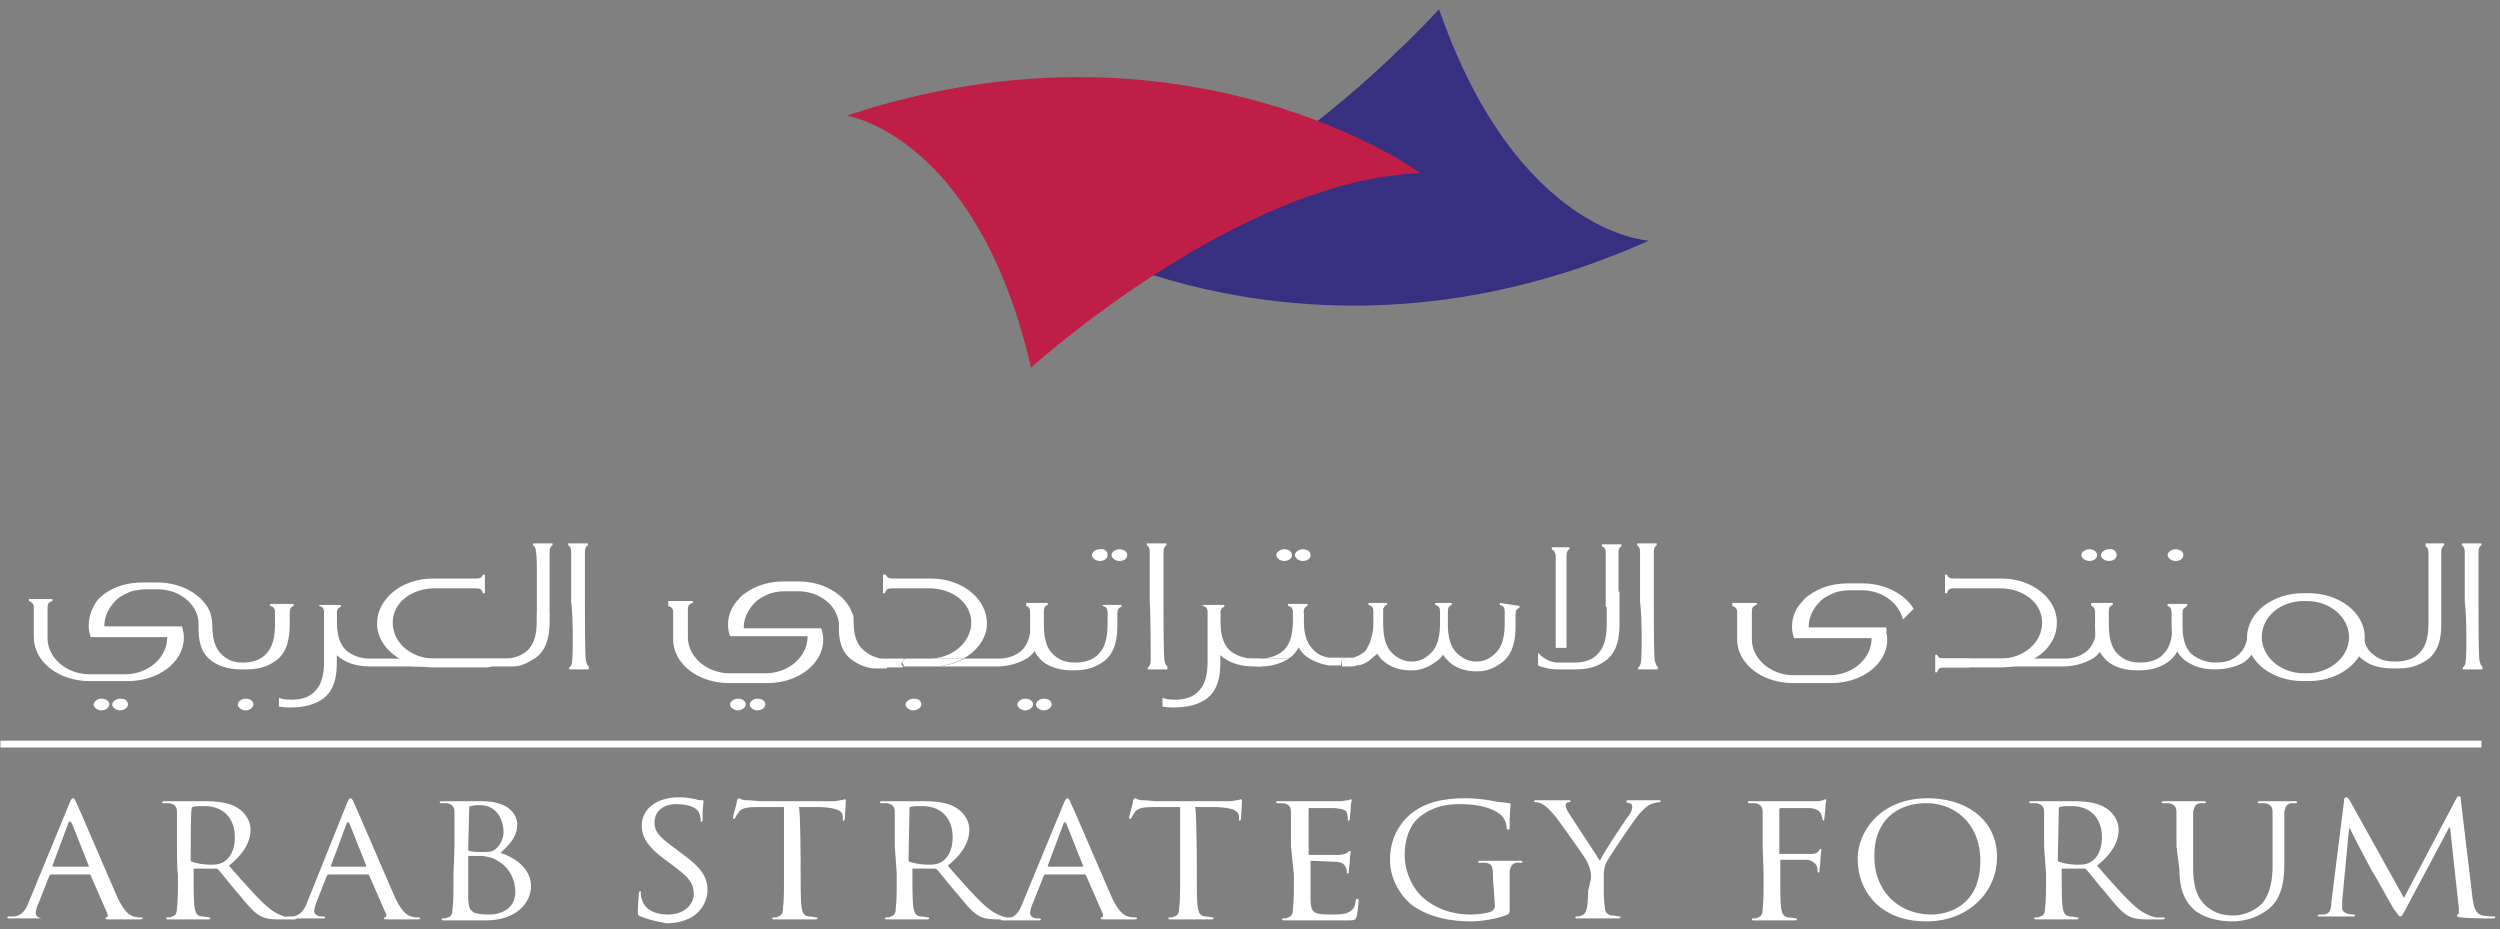 <svg xmlns="http://www.w3.org/2000/svg" width="261" height="97" fill="none" viewBox="0 0 261 97">
  <rect x="0" y="0" width="261" height="97" fill="#808080" stroke="none"/>
  <path fill="#372F80" d="M172.144 25.122S158.425 24.51 150.235.957c0 0-19.554 21.82-38.289 24.369 0-.102 26.311 14.988 60.198-.204Z"/>
  <path fill="#BF1F47" d="M88.4 12.07s13.615 2.04 19.246 26.306c0 0 21.704-19.678 40.644-20.29 0-.102-24.571-17.74-59.89-6.015Z"/>
  <path fill="#fff" d="M240.839 70.29h-.307c-2.457 0-4.402-1.733-4.402-3.772 0-2.142 1.945-3.773 4.402-3.773h.307c2.457 0 4.402 1.733 4.402 3.773 0 2.039-1.945 3.772-4.402 3.772Zm.205-8.36h-.615c-3.173 0-5.835 2.039-5.835 4.588s2.559 4.588 5.835 4.588h.615c3.173 0 5.835-2.04 5.835-4.588 0-2.55-2.662-4.589-5.835-4.589Zm16.38 7.035c0 .306-.102.611-.307.713v.204h2.048v-.306c-.205-.101-.205-.305-.308-.611-.102-.51-.102-4.793-.102-6.118v-5.2c0-.408.102-.612.307-.714v-.204h-2.047v.204c.204.102.307.306.307.714v5.2c.205 1.325.205 5.608.102 6.118Zm-86.099 0c0 .306-.103.611-.307.713v.204h2.047v-.306c-.205-.101-.205-.305-.307-.611-.102-.51-.102-4.793-.102-6.118v-5.2c0-.408.102-.612.307-.714v-.204h-2.048v.204c.205.102.307.306.307.714v5.2c.205 1.325.205 5.608.103 6.118Zm-51.189 0c0 .306-.102.611-.307.713v.204h2.047v-.306c-.204-.101-.204-.305-.307-.611-.102-.51-.102-4.793-.102-6.118v-5.2c0-.408.102-.612.307-.714v-.204h-2.047v.204c.204.102.307.306.307.714v5.2c.102 1.325.102 5.608.102 6.118Zm-60.403 0c0 .306-.102.611-.307.713v.204h2.048v-.306c-.205-.101-.205-.305-.307-.611-.103-.51-.103-4.793-.103-6.118v-5.2c0-.408.103-.612.307-.714v-.204h-2.047v.204c.205.102.307.306.307.714v5.2c.205 1.325.205 5.608.102 6.118Zm166.568-5.914v.204c.41.102.512.306.512.714v1.529-.408c0 1.326-.205 2.447-.921 3.161-.512.612-1.433.918-2.355.918-.819 0-1.535-.102-2.252-.714-.614-.51-1.126-1.326-1.126-3.263v.204-1.529c0-.408.102-.612.409-.714v-.204h-2.252v.306c.307.102.409.306.409.714v1.529-.204.306c0 1.937.615 2.855 1.331 3.467 1.126.917 2.662.917 3.174.917.921 0 2.048-.102 3.174-.917 1.228-.918 1.433-2.447 1.433-3.875v-.306.714-1.529c0-.408.102-.612.41-.714v-.204h-1.946v-.102Zm-111.181 0v.204c.409.102.512.306.512.714v1.529-.408c0 1.326-.205 2.447-.922 3.161-.512.612-1.433.918-2.354.918-.82 0-1.536-.102-2.253-.714-.614-.51-1.126-1.326-1.126-3.263v.204-1.529c0-.408.102-.612.41-.714v-.204h-2.253v.306c.307.102.41.306.41.714v1.529-.204.306c0 1.937.614 2.855 1.331 3.467 1.126.917 2.662.917 3.173.917.922 0 2.048-.102 3.174-.917 1.229-.918 1.433-2.447 1.433-3.875v-.306.714-1.529c0-.408.103-.612.41-.714v-.204h-1.945v-.102Z"/>
  <path fill="#fff" d="M218.93 64.07v.612c0 1.326-.205 2.447-.921 3.161-.614.612-1.536.918-2.457.918h-13.104v.816h12.899c.921 0 2.15-.204 3.276-.918 1.229-.918 1.433-2.447 1.433-3.875v-.713h-1.126Zm-51.188-2.243v3.263c0 1.326-.205 2.447-.922 3.161-.512.612-1.433.918-2.354.918h-2.048c-.512-.102-.921-.204-1.536-.714a88.7 88.7 0 0 0-.307-.306v1.326a5.514 5.514 0 0 0 1.945.407h1.946c.921 0 2.047-.102 3.173-.917 1.229-.918 1.434-2.447 1.434-3.875v-3.365c0 .102-1.331.102-1.331.102Z"/>
  <path fill="#fff" d="M162.418 58.157v9.482h1.126v-9.584c0-.408.103-.612.307-.714v-.204h-1.842v.204c.307.204.409.408.409.816ZM56.048 64.07v.612c0 1.326-.205 2.447-.921 3.161-.615.612-1.536.918-2.457.918h-9.624v.816h10.341c.92 0 1.432-.204 2.559-.918 1.228-.918 1.433-2.447 1.433-3.875v-.713h-1.33ZM33.32 63.051v.204c.41.102.512.306.512.714v4.996c0 1.325-.205 2.447-.921 3.16-.512.612-1.434.918-2.355.918-.512 0-1.024 0-1.433-.204v.918a5.53 5.53 0 0 0 1.126.102c.921 0 2.355-.102 3.48-.918 1.23-.918 1.434-2.447 1.434-3.874V64.07c0-.408.102-.612.41-.714v-.204H33.32v-.102Z"/>
  <path fill="#fff" d="M38.541 68.76c-.92 0-1.945-.407-2.456-.917-.717-.714-.922-1.835-.922-3.16v-.612h-.614v3.466c.205.408.512.816.921 1.122 1.126.816 2.355.917 3.276.917h5.222v-.815H38.54Zm87.021-5.709v.204c.41.102.512.306.512.714v4.996c0 1.325-.205 2.447-.921 3.16-.512.612-1.434.918-2.355.918-.512 0-1.024 0-1.433-.204v.918a5.53 5.53 0 0 0 1.126.102c.921 0 2.355-.102 3.481-.918 1.228-.918 1.433-2.447 1.433-3.874V64.07c0-.408.102-.612.41-.714v-.204h-2.253v-.102Zm8.907 0v.204c.41.102.512.306.512.714v.714c0 1.325-.205 2.446-.921 3.16-.512.51-1.434.918-2.457.918h2.866c.102 0 .102-.102.205-.102 1.228-.918 1.433-2.447 1.433-3.875v-.815c0-.408.103-.612.41-.714v-.204h-2.048Z"/>
  <path fill="#fff" d="M131.705 68.76h-2.457v.205c.819.407 1.74.611 2.457.611.819 0 1.843-.203 2.866-.815h-2.866Zm96.235-10.807c0 .408-.41.612-.819.612-.41 0-.819-.306-.819-.612s.409-.612.819-.612c.409 0 .819.204.819.612Zm-6.962 0c0 .408-.41.612-.819.612-.41 0-.819-.306-.819-.612s.409-.612.819-.612c.409-.102.819.204.819.612Zm-2.048 0c0 .408-.409.612-.819.612-.409 0-.819-.306-.819-.612s.41-.612.819-.612c.41 0 .819.204.819.612Zm-82.106 0c0 .408-.41.612-.819.612-.41 0-.819-.306-.819-.612s.409-.612.819-.612c.409 0 .819.204.819.612Zm-1.945 0c0 .408-.41.612-.82.612-.409 0-.819-.306-.819-.612s.41-.612.819-.612c.41 0 .82.204.82.612Zm-17.2 0c0 .408-.409.612-.819.612-.409 0-.819-.306-.819-.612s.41-.612.819-.612c.41 0 .819.204.819.612Zm-2.047 0c0 .408-.41.612-.819.612-.41 0-.819-.306-.819-.612s.409-.612.819-.612c.512-.102.819.204.819.612Zm-5.836 15.6c0 .306-.41.612-.819.612-.41 0-.819-.306-.819-.612s.409-.612.819-.612c.409 0 .819.204.819.612Zm-1.945 0c0 .306-.41.612-.819.612-.41 0-.819-.306-.819-.612s.409-.612.819-.612c.409 0 .819.204.819.612Zm-27.949 0c0 .306-.41.612-.82.612-.409 0-.818-.306-.818-.612s.41-.612.819-.612c.41 0 .819.204.819.612Zm-2.048 0c0 .306-.41.612-.819.612-.41 0-.819-.306-.819-.612s.41-.612.82-.612c.409 0 .818.204.818.612Zm18.326 0c0 .306-.41.612-.82.612-.409 0-.818-.306-.818-.612s.41-.612.819-.612c.512 0 .819.204.819.612Zm-82.823 0c0 .306-.41.612-.82.612-.409 0-.819-.306-.819-.612s.41-.612.82-.612c.511 0 .819.204.819.612Zm-1.945 0c0 .306-.41.612-.82.612s-.819-.306-.819-.612.41-.612.82-.612c.409 0 .819.204.819.612Zm15.049 0c0 .306-.41.612-.819.612-.41 0-.819-.306-.819-.612s.41-.612.819-.612c.41 0 .819.204.819.612Zm208.235-7.545c-.102 1.325-.511 1.937-1.126 2.447-.716.612-1.433.714-2.354.714-.922 0-1.843-.408-2.457-.918-.717-.714-.922-1.835-.922-3.16v-1.122c0-.408.103-.612.512-.714v-.204h-2.047v.204c.307.102.409.306.409.714v1.121c0 1.428.205 2.957 1.433 3.875 1.126.815 2.253.917 3.174.917.512 0 2.15-.102 3.174-.917.716-.612 1.228-1.428 1.331-2.957h-1.127Zm18.531-9.177v.204c.205.102.307.306.307.714v7.239c0 1.326-.205 2.447-.921 3.161-.512.612-1.536.918-2.458.918-.921 0-1.638-.102-2.354-.714-.614-.408-1.024-1.122-1.126-2.447h-1.331c.102 1.631.614 2.447 1.331 2.957 1.126.917 2.661.917 3.173.917h.615c.921 0 1.945-.204 2.969-.917 1.228-.918 1.433-2.345 1.433-3.67v-7.546c0-.408.102-.612.307-.714v-.204h-1.945v.102Zm-96.644 6.118v.204c.409.102.511.306.511.714v1.121c0 1.326-.204 2.447-.921 3.161-.512.51-1.126.918-2.047.918-.615 0-1.229-.204-1.843-.714-.615-.51-1.024-1.224-1.126-2.753v-1.733c0-.408.102-.612.409-.714v-.204h-1.74v.204c.409.102.512.306.512.714v1.121c0 1.326-.205 2.447-.922 3.161-.512.51-1.126.918-2.047.918-.615 0-1.229-.204-1.843-.714-.614-.51-1.126-1.325-1.126-3.263v-1.529c.102-.204.204-.408.409-.408v-.204h-1.945v.204c.41.102.512.306.512.714v.816c0 .713 0 1.325-.205 1.835 0 .102-.102.204-.102.407 0 .102-.103.204-.103.306-.102.102-.102.204-.204.306v.102c-.103.102-.103.204-.205.306-.41.408-1.126.714-1.843.918h1.126v.612c.41-.102.922-.306 1.331-.714.205-.204.41-.306.614-.51.205.306.41.612.717.816.819.713 1.945.917 2.662.917h.307c.819 0 1.638-.306 2.457-.917.307-.204.512-.408.717-.714.204.306.409.51.716.816.819.713 1.946.917 2.662.917h.307c.819 0 1.638-.306 2.457-.917 1.229-.918 1.434-2.447 1.434-3.875v-1.121c0-.408.102-.612.409-.714v-.204l-2.047-.306ZM140.1 68.76c.204 0 .409 0 .614-.101h-1.945c-.717-.102-1.331-.408-1.741-.918-.716-.714-.921-1.835-.921-3.16v-.612h-.614v3.466c.204.408.512.816.921 1.122.717.51 1.638.816 2.355.918h1.228l.103-.714Z"/>
  <path fill="#fff" d="M140.816 68.659c-.204 0-.409.102-.614.102h-.102v.816h1.024c.307 0 .512-.102.819-.204v-.612c-.512-.102-.819-.102-1.127-.102ZM209 60.4h-5.017c-.409 0-.614-.102-.716-.408h-.205v1.937h.205c.102-.407.307-.51.716-.51h4.812c2.457 0 4.402 1.53 4.402 3.57 0 2.14-1.945 3.772-4.402 3.772h-6.45v.917h6.552c3.174 0 5.836-2.039 5.836-4.588.102-2.549-2.56-4.69-5.733-4.69Zm-163.804 0h4.505c.41 0 .614-.102.716-.408h.205v1.937h-.205c-.102-.407-.307-.51-.716-.51h-4.3c-2.457 0-4.402 1.53-4.402 3.57 0 2.14 1.945 3.772 4.402 3.772h8.907l-3.379.917h-5.733c-3.174 0-5.835-2.039-5.835-4.588s2.559-4.69 5.835-4.69Zm-16.995 2.651v.204c.41.102.512.306.512.714v1.121c0 1.326-.204 2.447-.921 3.161-.512.612-1.433.918-2.355.918-.819 0-1.433-.102-2.15-.714-.614-.51-1.126-1.326-1.126-3.263 0-.408-.102-.816-.205-1.223-.716-1.836-2.968-3.161-5.528-3.161h-1.536c-1.535 0-2.866.408-3.89 1.121-.307.204-.614.51-.819.714-.512.714-.921 1.632-.921 2.651v.102c0 .408.102.816.204 1.122h7.986v.204c-.103 2.039-2.048 3.67-4.402 3.67H9.364c-2.457 0-4.402-1.733-4.402-3.772v-3.161c0-.408.102-.612.512-.714v-.204H3.017v.204c.307.102.511.306.511.612v3.16c0 2.55 2.56 4.589 5.836 4.589h3.993c3.173 0 5.733-1.937 5.835-4.384v-.102c0-.306 0-.51-.102-.816 0-.204-.102-.306-.102-.408h-8.089v-.102c0-1.02.513-1.937 1.23-2.65.306-.307.716-.51 1.125-.715.615-.306 1.331-.407 2.048-.407h1.126c2.252 0 4.095 1.427 4.3 3.364v.816c0 1.835.614 2.753 1.33 3.263 1.025.815 2.458.917 3.072.917h.512c.921 0 2.047-.102 3.174-.917 1.228-.918 1.433-2.447 1.433-3.875v-1.12c0-.408.102-.612.41-.714v-.204H28.2Zm103.402 5.709h-.82c-.921 0-1.945-.407-2.457-.917-.716-.714-.921-1.835-.921-3.16v-.612h-.614v3.466c.205.408.512.816.921 1.122 1.126.816 2.355.917 3.276.917h.615v-.815Zm-23.957-4.69v.612c0 1.326-.205 2.447-.921 3.161-.615.612-1.536.918-2.457.918h-3.584c-.92.51-2.15.816-3.378.816h-2.252 9.009c.921 0 2.15-.204 3.276-.918 1.229-.918 1.433-2.447 1.433-3.875v-.713h-1.126Z"/>
  <path fill="#fff" d="M94.542 68.76h6.04c1.433-.815 2.457-2.14 2.457-3.67 0-2.549-2.559-4.69-5.835-4.69H93.21c-.41 0-.614-.102-.717-.408h-.307v1.937h.205c.102-.407.307-.51.717-.51h3.889c2.458 0 4.403 1.53 4.403 3.57 0 2.038-1.945 3.772-4.402 3.772h-5.017v.917h2.15c.41-.102-.307-.305.103-.611.102-.204.204-.306.307-.306Z"/>
  <path fill="#fff" d="M100.582 68.76h-6.04c-.102.103-.205.103-.205.205-.41.306.307.51-.102.611h3.071c1.126 0 2.355-.305 3.276-.815Zm-10.34-.815c-.614-.51-1.126-1.223-1.126-3.16 0-.409 0-.51-.205-.918-.716-1.836-2.969-3.161-5.528-3.161h-1.536c-1.535 0-2.866.408-3.89 1.121-.307.204-.614.408-.82.714-.716.714-1.125 1.632-1.125 2.651v.102c0 .408.102.816.204 1.122h8.088v.204c-.102 2.039-2.047 3.67-4.402 3.67h-3.686c-2.457 0-4.402-1.733-4.402-3.772v-2.855c0-.408.103-.612.512-.714v-.204h-2.56v.51c.308.102.512.306.512.612v2.855c0 2.549 2.56 4.588 5.836 4.588h3.993c3.173 0 5.733-1.938 5.835-4.385v-.102c0-.305 0-.51-.102-.815 0-.204-.103-.306-.103-.408H77.65v-.102c0-1.02.513-1.937 1.23-2.65.306-.307.716-.51 1.125-.715.615-.306 1.331-.408 2.048-.408h1.228c2.253 0 4.096 1.428 4.3 3.365v.51c0 1.835.615 2.753 1.331 3.263.82.612 1.74.917 2.457.917h1.229v-.917c-.82-.102-1.638-.306-2.355-.918Zm-34.194-7.341v6.118l1.33-2.447v-6.628c0-.408.103-.612.308-.714v-.204h-2.048v.204c.205.102.308.306.308.714.102.51.102.918.102 2.957Zm146.911 9.074h2.662v-.917h-2.662c-.409 0-.614-.102-.716-.408h-.205v1.835h.205c.102-.408.307-.51.716-.51Zm-35.32-11.929v5.608h1.331v-5.608c0-.408.103-.612.307-.714v-.204h-2.047v.204c.307.102.409.306.409.714ZM9.16 90.478c.101 0 .101 0 .101-.102l-1.74-4.384c-.205-.306-.307-.306-.41 0l-1.637 4.384c0 .102 0 .102.102.102h3.583Zm-1.946-6.525c.205-.51.307-.612.41-.612.102 0 .204.102.409.612.307.612 3.174 7.341 4.3 9.89.716 1.428 1.228 1.733 1.638 1.835.307.102.512.102.716.102.103 0 .205 0 .205.102s-.204.102-.41.102h-2.968c-.307 0-.512 0-.512-.102s.102-.102.102-.102c.103 0 .205-.204.103-.407l-1.74-3.977c0-.102-.103-.102-.206-.102h-3.89c-.102 0-.102 0-.205.102L4.04 94.251c-.205.408-.307.816-.307 1.121 0 .306.41.51.717.51h.204-3.583c-.204 0-.307 0-.307-.102s.103-.102.205-.102h.512c.819-.102 1.228-.713 1.535-1.529l4.198-10.196Zm12.695 5.812c0 .102 0 .102.102.204a6.955 6.955 0 0 0 1.945.306c.41 0 .922 0 1.434-.306.614-.408 1.126-1.224 1.126-2.55 0-2.039-1.229-3.262-3.174-3.262-.512 0-1.024 0-1.228.102-.103 0-.103.102-.103.204-.102-.102-.102 5.302-.102 5.302Zm-1.433-1.428V84.77c0-.51-.205-.816-.82-.918h-.614c-.102 0-.102 0-.102-.102s.102-.102.307-.102h4.198c1.126 0 2.457.102 3.378.714.512.306 1.33 1.121 1.33 2.243 0 1.224-.613 2.447-2.251 3.772 1.535 1.734 2.764 3.161 3.89 4.18 1.024.919 1.843 1.122 2.252 1.224h.717c.102 0 .205 0 .205.102s-.103.102-.41.102h-1.33c-1.025 0-1.536-.102-1.946-.306-.819-.407-1.433-1.223-2.457-2.447-.819-.917-1.638-2.039-2.048-2.447-.102-.102-.102-.102-.204-.102h-2.253c-.102 0-.102 0-.102.102v.408c0 1.53 0 2.855.102 3.569.103.51.205.816.717.917.307 0 .717.102.82.102.101 0 .101 0 .101.102s-.102.102-.307.102h-3.992c-.205 0-.308 0-.308-.102 0 0 0-.102.103-.102.205 0 .41 0 .512-.102.41-.102.512-.407.512-.917.102-.714.102-1.938.102-3.569-.102 0-.102-2.855-.102-2.855Z"/>
  <path fill="#fff" d="M38.132 90.478c.102 0 .102 0 .102-.102l-1.74-4.384c-.102-.204-.205-.204-.307 0l-1.638 4.384c0 .102 0 .102.102.102h3.48Zm-1.945-6.525c.205-.51.307-.612.41-.612.102 0 .204.102.409.612.307.612 3.173 7.341 4.3 9.89.716 1.428 1.228 1.733 1.638 1.835.307.102.511.102.716.102.103 0 .205 0 .205.102s-.205.102-.41.102H40.59c-.307 0-.512 0-.512-.102s.102-.102.102-.102c.103 0 .205-.204.103-.407l-1.74-3.977c0-.102-.103-.102-.205-.102h-3.993c-.102 0-.102 0-.205.102l-1.126 2.855c-.102.306-.205.612-.205.918 0 .306.41.51.717.51h.205c.102 0 .204 0 .204.101 0 .102-.102.102-.307.102h-3.481c-.204 0-.307 0-.307-.102s.103-.102.205-.102h.512c.819-.102 1.229-.713 1.536-1.529l4.095-10.196Zm12.695 6.423v3.57c.102.815.102 1.019.614 1.325.512.204 1.33.204 1.638.204 1.024 0 2.662-.51 2.662-2.346 0-1.02-.41-2.447-1.843-3.262-.614-.408-1.126-.408-1.536-.51h-1.433c-.102 0-.102 0-.102.102v.917Zm0-1.733c0 .102 0 .102.102.204.102 0 .41.102 1.126.102 1.024 0 1.331 0 1.74-.408.41-.408.717-1.02.717-1.631 0-1.326-.717-2.855-2.457-2.855-.205 0-.614 0-.921.102-.205 0-.205.102-.205.204l-.102 4.282Zm-1.434-.306V84.77c0-.51-.205-.816-.819-.918h-.614c-.102 0-.102 0-.102-.102s.102-.102.307-.102h4.095c3.071 0 3.685 1.631 3.685 2.447 0 1.326-.921 2.141-1.74 2.957 1.33.408 3.174 1.53 3.174 3.467 0 1.733-1.536 3.568-4.71 3.568h-4.3c-.204 0-.307 0-.307-.102 0 0 0-.102.103-.102.205 0 .41 0 .512-.102.41-.102.511-.407.511-.917.103-.714.103-1.938.103-3.569l.102-2.957ZM66.9 95.678c-.307-.102-.307-.203-.307-.611 0-.816.102-1.428.102-1.734 0-.204.103-.305.103-.305.102 0 .102 0 .102.203 0 .102 0 .408.102.612.307 1.224 1.536 1.632 2.764 1.632 1.74 0 2.662-1.122 2.662-2.142 0-1.121-.512-1.733-2.15-2.957l-.819-.611c-1.945-1.428-2.457-2.447-2.457-3.569 0-1.733 1.536-2.957 3.89-2.957.717 0 1.23.102 1.741.204.307.102.512.102.614.102.103 0 .205 0 .205.102s-.102.612-.102 1.733c0 .306 0 .408-.103.408-.102 0-.102-.102-.102-.204 0-.204-.102-.611-.205-.815-.102-.204-.614-.816-2.355-.816-1.33 0-2.252.714-2.252 1.937 0 .918.512 1.53 2.252 2.753l.512.408c2.15 1.53 2.765 2.549 2.765 3.874 0 .714-.308 1.938-1.536 2.753-.82.51-1.843.714-2.764.714-1.024-.204-1.945-.408-2.662-.714Zm16.688-4.486c0 1.53 0 2.855.102 3.569.102.51.205.816.716.917.308 0 .717.102.82.102.102 0 .102 0 .102.102s-.103.102-.307.102h-4.095c-.205 0-.308 0-.308-.102 0 0 0-.102.103-.102.205 0 .41 0 .512-.102.41-.102.512-.407.512-.917.102-.714.102-1.938.102-3.569V84.26h-2.764c-1.126 0-1.638.102-1.945.51-.205.305-.307.407-.307.51-.103.101-.103.203-.205.203-.103 0-.103 0-.103-.102 0-.203.41-1.529.41-1.733 0-.102.102-.306.205-.306.102 0 .307.204.819.204s1.228.102 1.433.102h6.962c.614 0 1.023 0 1.33-.102.308 0 .41-.102.513-.102.102 0 .102.102.102.204 0 .51-.102 1.631-.102 1.835 0 .102-.103.204-.103.204-.102 0-.102 0-.102-.306v-.203c-.103-.51-.512-.816-2.253-.918h-2.354c.205 0 .205 6.933.205 6.933Zm11.262-1.427c0 .102 0 .102.101.204a6.956 6.956 0 0 0 1.946.306c.41 0 .921 0 1.433-.306.614-.408 1.126-1.224 1.126-2.55 0-2.039-1.228-3.262-3.174-3.262-.511 0-1.023 0-1.228.102-.103 0-.103.102-.103.204l-.102 5.302Zm-1.434-1.428V84.77c0-.51-.205-.816-.82-.918h-.614c-.102 0-.102 0-.102-.102s.103-.102.307-.102h4.3c1.126 0 2.457.102 3.379.714.511.306 1.33 1.121 1.33 2.243 0 1.224-.614 2.447-2.252 3.772 1.536 1.734 2.764 3.161 3.891 4.18 1.023.919 1.842 1.122 2.252 1.224h.716c.103 0 .205 0 .205.102s-.102.102-.409.102h-1.331c-1.024 0-1.536-.102-1.945-.306-.819-.407-1.434-1.223-2.457-2.447-.82-.917-1.638-2.039-2.048-2.447-.102-.102-.102-.102-.205-.102h-2.252c-.102 0-.102 0-.102.102v.408c0 1.53 0 2.855.102 3.569.102.51.205.816.717.917.307 0 .716.102.819.102.102 0 .102 0 .102.102s-.102.102-.307.102H92.7c-.206 0-.308 0-.308-.102 0 0 0-.102.102-.102.205 0 .41 0 .512-.102.41-.102.512-.407.512-.917.103-.714.103-1.938.103-3.569l-.205-2.855Z"/>
  <path fill="#fff" d="M112.97 90.478c.102 0 .102 0 .102-.102l-1.74-4.384c-.103-.204-.205-.204-.307 0l-1.638 4.384c0 .102 0 .102.102.102h3.481Zm-1.945-6.525c.204-.51.307-.612.409-.612.102 0 .205.102.41.612.307.612 3.173 7.341 4.299 9.89.717 1.428 1.229 1.733 1.638 1.835.308.102.512.102.717.102.102 0 .205 0 .205.102s-.205.102-.41.102h-2.866c-.307 0-.512 0-.512-.102s.102-.102.102-.102c.103 0 .205-.204.103-.407l-1.741-3.977c0-.102-.102-.102-.205-.102h-3.992c-.103 0-.103 0-.205.102l-1.126 2.855c-.205.408-.307.816-.307 1.121 0 .306.409.51.716.51h.205c.103 0 .205 0 .205.102s-.102.102-.307.102h-3.583c-.205 0-.308 0-.308-.102s.103-.102.205-.102h.512c.819-.102 1.229-.713 1.536-1.53l4.3-10.4Zm13.923 7.239c0 1.53 0 2.855.102 3.569.103.51.205.816.717.917.307 0 .716.102.819.102.102 0 .102 0 .102.102s-.102.102-.307.102h-4.095c-.205 0-.307 0-.307-.102 0 0 0-.102.102-.102.205 0 .41 0 .512-.102.41-.102.512-.407.512-.917.102-.714.102-1.938.102-3.569V84.26h-2.764c-1.126 0-1.638.102-1.945.51-.205.305-.307.407-.307.51-.102.101-.102.203-.205.203-.102 0-.102 0-.102-.102 0-.203.409-1.529.409-1.733 0-.102.103-.306.205-.306s.307.204.819.204 1.229.102 1.433.102h6.962c.614 0 1.024 0 1.331-.102.307 0 .409-.102.512-.102.102 0 .102.102.102.204 0 .51-.102 1.631-.102 1.835 0 .102-.103.204-.103.204-.102 0-.102 0-.102-.306v-.203c-.102-.51-.512-.816-2.252-.918h-2.355c.205 0 .205 6.933.205 6.933Zm9.828-2.855V84.77c0-.51-.205-.816-.819-.918h-.614c-.103 0-.103 0-.103-.102s.103-.102.308-.102h6.347c.307 0 .614-.102.819-.102.102 0 .205-.102.307-.102.103 0 .103.102.103.102 0 .102-.103.306-.103.816 0 .204-.102.917-.102 1.121 0 .102-.103.204-.103.204-.102 0-.102-.102-.102-.204s0-.407-.102-.611c-.103-.306-.307-.408-1.331-.51h-2.56c-.102 0-.102 0-.102.204v4.486c0 .102 0 .204.102.204h2.969c.41 0 .717-.102.922-.204.102-.102.204-.204.307-.204.102 0 .102 0 .102.102s-.102.408-.102.918c0 .305-.103.917-.103 1.02 0 .101 0 .305-.102.305s-.102-.102-.102-.102c0-.204 0-.306-.103-.51-.102-.204-.204-.51-.921-.611-.512 0-2.355-.102-2.662-.102-.102 0-.102 0-.102.102v4.18c.102 1.122.307 1.326 2.15 1.326.511 0 1.331 0 1.74-.204.512-.204.717-.51.819-1.224 0-.204.102-.204.205-.204.102 0 .102.102.102.204s-.102 1.224-.205 1.631c-.102.408-.307.408-1.023.408h-6.45c-.205 0-.307 0-.307-.102 0 0 0-.102.102-.102.205 0 .41 0 .512-.102.41-.102.512-.407.512-.917.102-.714.102-1.938.102-3.569l-.307-2.957Zm21.09 3.365c0-1.326-.103-1.53-.819-1.631h-.614c-.103 0-.103 0-.103-.102s.103-.102.307-.102h3.993c.205 0 .307 0 .307.102s-.102.102-.102.102h-.512c-.512.102-.614.407-.717.917v3.569c0 .714 0 .816-.205.918-1.228.51-2.866.713-3.89.713-1.433 0-4.095-.204-6.142-1.733-1.127-.918-2.253-2.651-2.253-4.69 0-2.651 1.433-4.487 3.072-5.404 1.638-.918 3.48-1.02 4.914-1.02 1.126 0 2.457.204 2.866.306.41.102 1.024.102 1.536.204.205 0 .205.102.205.102 0 .204-.103.714-.103 2.345 0 .306 0 .306-.205.306-.102 0-.102-.102-.102-.204 0-.204-.102-.714-.409-1.122-.512-.611-1.946-1.325-4.403-1.325-1.126 0-2.559.102-3.992 1.121-1.126.714-1.843 2.244-1.843 4.18 0 2.346 1.331 3.977 1.945 4.487 1.433 1.224 3.174 1.734 4.914 1.734.717 0 1.638-.102 2.15-.306.205-.102.41-.306.41-.612l-.205-2.855Zm10.238 0c0-.918-.205-1.224-.41-1.733-.102-.306-2.662-3.875-3.276-4.69-.512-.612-.921-1.02-1.228-1.224-.308-.204-.615-.306-.819-.306-.103 0-.205 0-.205-.102s.102-.102.205-.102h3.378c.205 0 .205 0 .205.102s-.103.102-.307.102c-.103.102-.205.204-.205.306 0 .204.102.408.205.612.307.51 3.071 4.69 3.378 5.2.307-.714 2.662-4.283 3.071-4.793.205-.305.308-.611.308-.815 0-.204-.103-.408-.308-.408-.204 0-.307-.102-.307-.204s.103-.102.307-.102h3.072c.102 0 .204 0 .204.102s-.102.102-.204.102c-.205 0-.512.102-.819.204-.41.204-.615.408-1.024.816-.614.611-3.174 4.486-3.583 5.2-.307.611-.307 1.121-.307 1.631v1.427c0 .306 0 .918.102 1.632 0 .51.205.816.717.917.307 0 .716.102.819.102.102 0 .102 0 .102.102s-.102.102-.307.102h-4.095c-.205 0-.307 0-.307-.102 0 0 0-.102.102-.102.205 0 .41 0 .512-.102.409-.101.512-.407.614-.917.103-.714.103-1.326.103-1.632l.307-1.325Zm17.916-3.365V84.77c0-.51-.205-.816-.819-.918h-.615c-.102 0-.102 0-.102-.102s.102-.102.307-.102h6.655c.307 0 .614 0 .819-.102.102 0 .204-.102.307-.102.102 0 .102.102.102.102 0 .102-.102.306-.102.816 0 .204-.103.917-.103 1.121 0 .102-.102.204-.102.204s-.102-.102-.102-.204-.103-.407-.205-.611c-.103-.204-.512-.51-1.229-.51h-2.866c-.103 0-.205 0-.205.204v4.486c0 .102 0 .102.102.102h3.174c.41 0 .717-.102.819-.306.102-.102.102-.204.205-.204.102 0 .102 0 .102.102s-.102.408-.102.918c0 .306-.103 1.02-.103 1.121 0 .102 0 .306-.102.306s-.102-.102-.102-.102c0-.204 0-.408-.103-.612-.102-.204-.409-.51-.921-.611h-2.764c-.103 0-.103 0-.103.102v1.427c0 1.53 0 2.855.103 3.569.102.51.204.815.716.917.307 0 .717.102.819.102.103 0 .103 0 .103.102s-.103.102-.307.102h-4.095c-.205 0-.308 0-.308-.102 0 0 0-.102.103-.102.205 0 .409 0 .512-.102.409-.102.512-.407.512-.917.102-.714.102-1.938.102-3.569l-.102-2.957Zm17.608 7.138c1.638 0 5.119-.816 5.119-5.608 0-3.875-2.662-6.016-5.63-6.016-3.072 0-5.426 1.835-5.426 5.404-.103 3.772 2.559 6.22 5.937 6.22Zm-.409-12.134c4.197 0 7.269 2.345 7.269 6.118 0 3.67-2.969 6.73-7.371 6.73-5.119 0-7.167-3.467-7.167-6.424-.102-2.651 2.15-6.424 7.269-6.424Zm13.616 6.424c0 .102 0 .102.103.204a6.953 6.953 0 0 0 1.945.306c.409 0 .921 0 1.433-.306.614-.408 1.126-1.224 1.126-2.55 0-2.039-1.228-3.262-3.174-3.262-.511 0-1.023 0-1.228.102-.102 0-.102.102-.102.204l-.103 5.302Zm-1.433-1.428V84.77c0-.51-.205-.816-.819-.918h-.614c-.103 0-.103 0-.103-.102s.103-.102.307-.102h4.3c1.126 0 2.457.102 3.379.714.512.306 1.331 1.121 1.331 2.243 0 1.224-.615 2.447-2.253 3.772 1.536 1.734 2.764 3.161 3.891 4.18 1.023.919 1.842 1.122 2.252 1.224h.717c.102 0 .204 0 .204.102s-.102.102-.409.102h-1.331c-1.024 0-1.536-.102-1.945-.306-.819-.407-1.434-1.223-2.457-2.447-.819-.917-1.638-2.039-2.048-2.447-.102-.102-.102-.102-.205-.102h-2.252c-.102 0-.102 0-.102.102v.408c0 1.53 0 2.855.102 3.569.102.51.205.816.717.917.307 0 .716.102.819.102.102 0 .102 0 .102.102s-.102.102-.307.102h-3.993c-.205 0-.307 0-.307-.102 0 0 0-.102.102-.102.205 0 .41 0 .512-.102.41-.102.512-.407.512-.917.103-.714.103-1.938.103-3.569l-.205-2.855Zm13.821 0V84.77c0-.51-.205-.816-.819-.918h-.614c-.103 0-.103 0-.103-.102s.103-.102.307-.102h3.993c.205 0 .307 0 .307.102s-.102.102-.102.102h-.512c-.512.102-.614.408-.717.918v5.811c0 2.346.615 3.365 1.434 4.079.921.714 1.74.917 2.764.917 1.126 0 2.252-.51 2.969-1.223.819-.918 1.126-2.345 1.126-3.977V84.77c0-.51-.205-.816-.819-.918h-.614c-.103 0-.103 0-.103-.102s.103-.102.307-.102h3.481c.205 0 .307 0 .307.102s-.102.102-.102.102h-.512c-.512.102-.614.408-.717.918v5.302c0 1.733-.204 3.772-1.74 4.894-1.331 1.02-2.764 1.223-3.788 1.223-.614 0-2.457-.102-3.788-1.121-.921-.816-1.638-1.938-1.638-4.283l-.307-2.447Zm30.918 5.506c.102.612.204 1.53 1.023 1.733a6.42 6.42 0 0 0 1.229.102c.102 0 .102 0 .102.102s-.204.102-.409.102c-.41 0-2.457 0-3.071-.102-.41 0-.512-.102-.512-.204 0-.101 0-.101.102-.101s.102-.306.102-.612l-.921-8.463h-.102l-4.505 8.463c-.409.713-.409.815-.614.815-.103 0-.205-.203-.614-.713-.512-.816-2.048-3.67-2.15-3.773-.205-.306-2.253-4.18-2.457-4.69h-.103l-.716 7.545v.816c0 .204.204.408.511.51.308.102.615.102.717.102.102 0 .102 0 .102.102 0 .101-.102.101-.307.101h-3.276c-.205 0-.307 0-.307-.102 0 0 .102-.101.205-.101h.512c.614-.102.716-.714.716-1.326l1.331-10.604c0-.204.103-.306.205-.306s.205.102.307.204l5.733 10.298 5.426-10.298c.103-.102.103-.306.307-.306.205 0 .205.102.205.408l1.229 10.298Zm.921-16.517H.048v.713h259.014v-.713Zm-62.143-11.828h-8.088v-.102c0-1.02.512-1.937 1.229-2.65.307-.307.717-.51 1.126-.715.614-.306 1.331-.407 2.048-.407h1.126c2.15 0 3.89 1.325 4.3 3.058l1.126-1.121c-.922-1.53-2.969-2.651-5.324-2.651h-1.536c-1.535 0-2.866.408-3.89 1.121-.307.204-.614.408-.819.714-.717.714-1.126 1.631-1.126 2.651v.102c0 .408.102.816.205 1.122h8.088v.204c-.103 2.039-2.048 3.67-4.403 3.67h-3.685c-2.457 0-4.403-1.733-4.403-3.772v-2.855c0-.408.103-.612.512-.714v-.204h-2.559v.306c.307.102.512.306.512.612v2.855c0 2.549 2.559 4.588 5.835 4.588h3.993c3.174 0 5.733-1.938 5.836-4.385v-.102c0-.305 0-.51-.103-.815.103-.204 0-.408 0-.51Z"/>
</svg>
